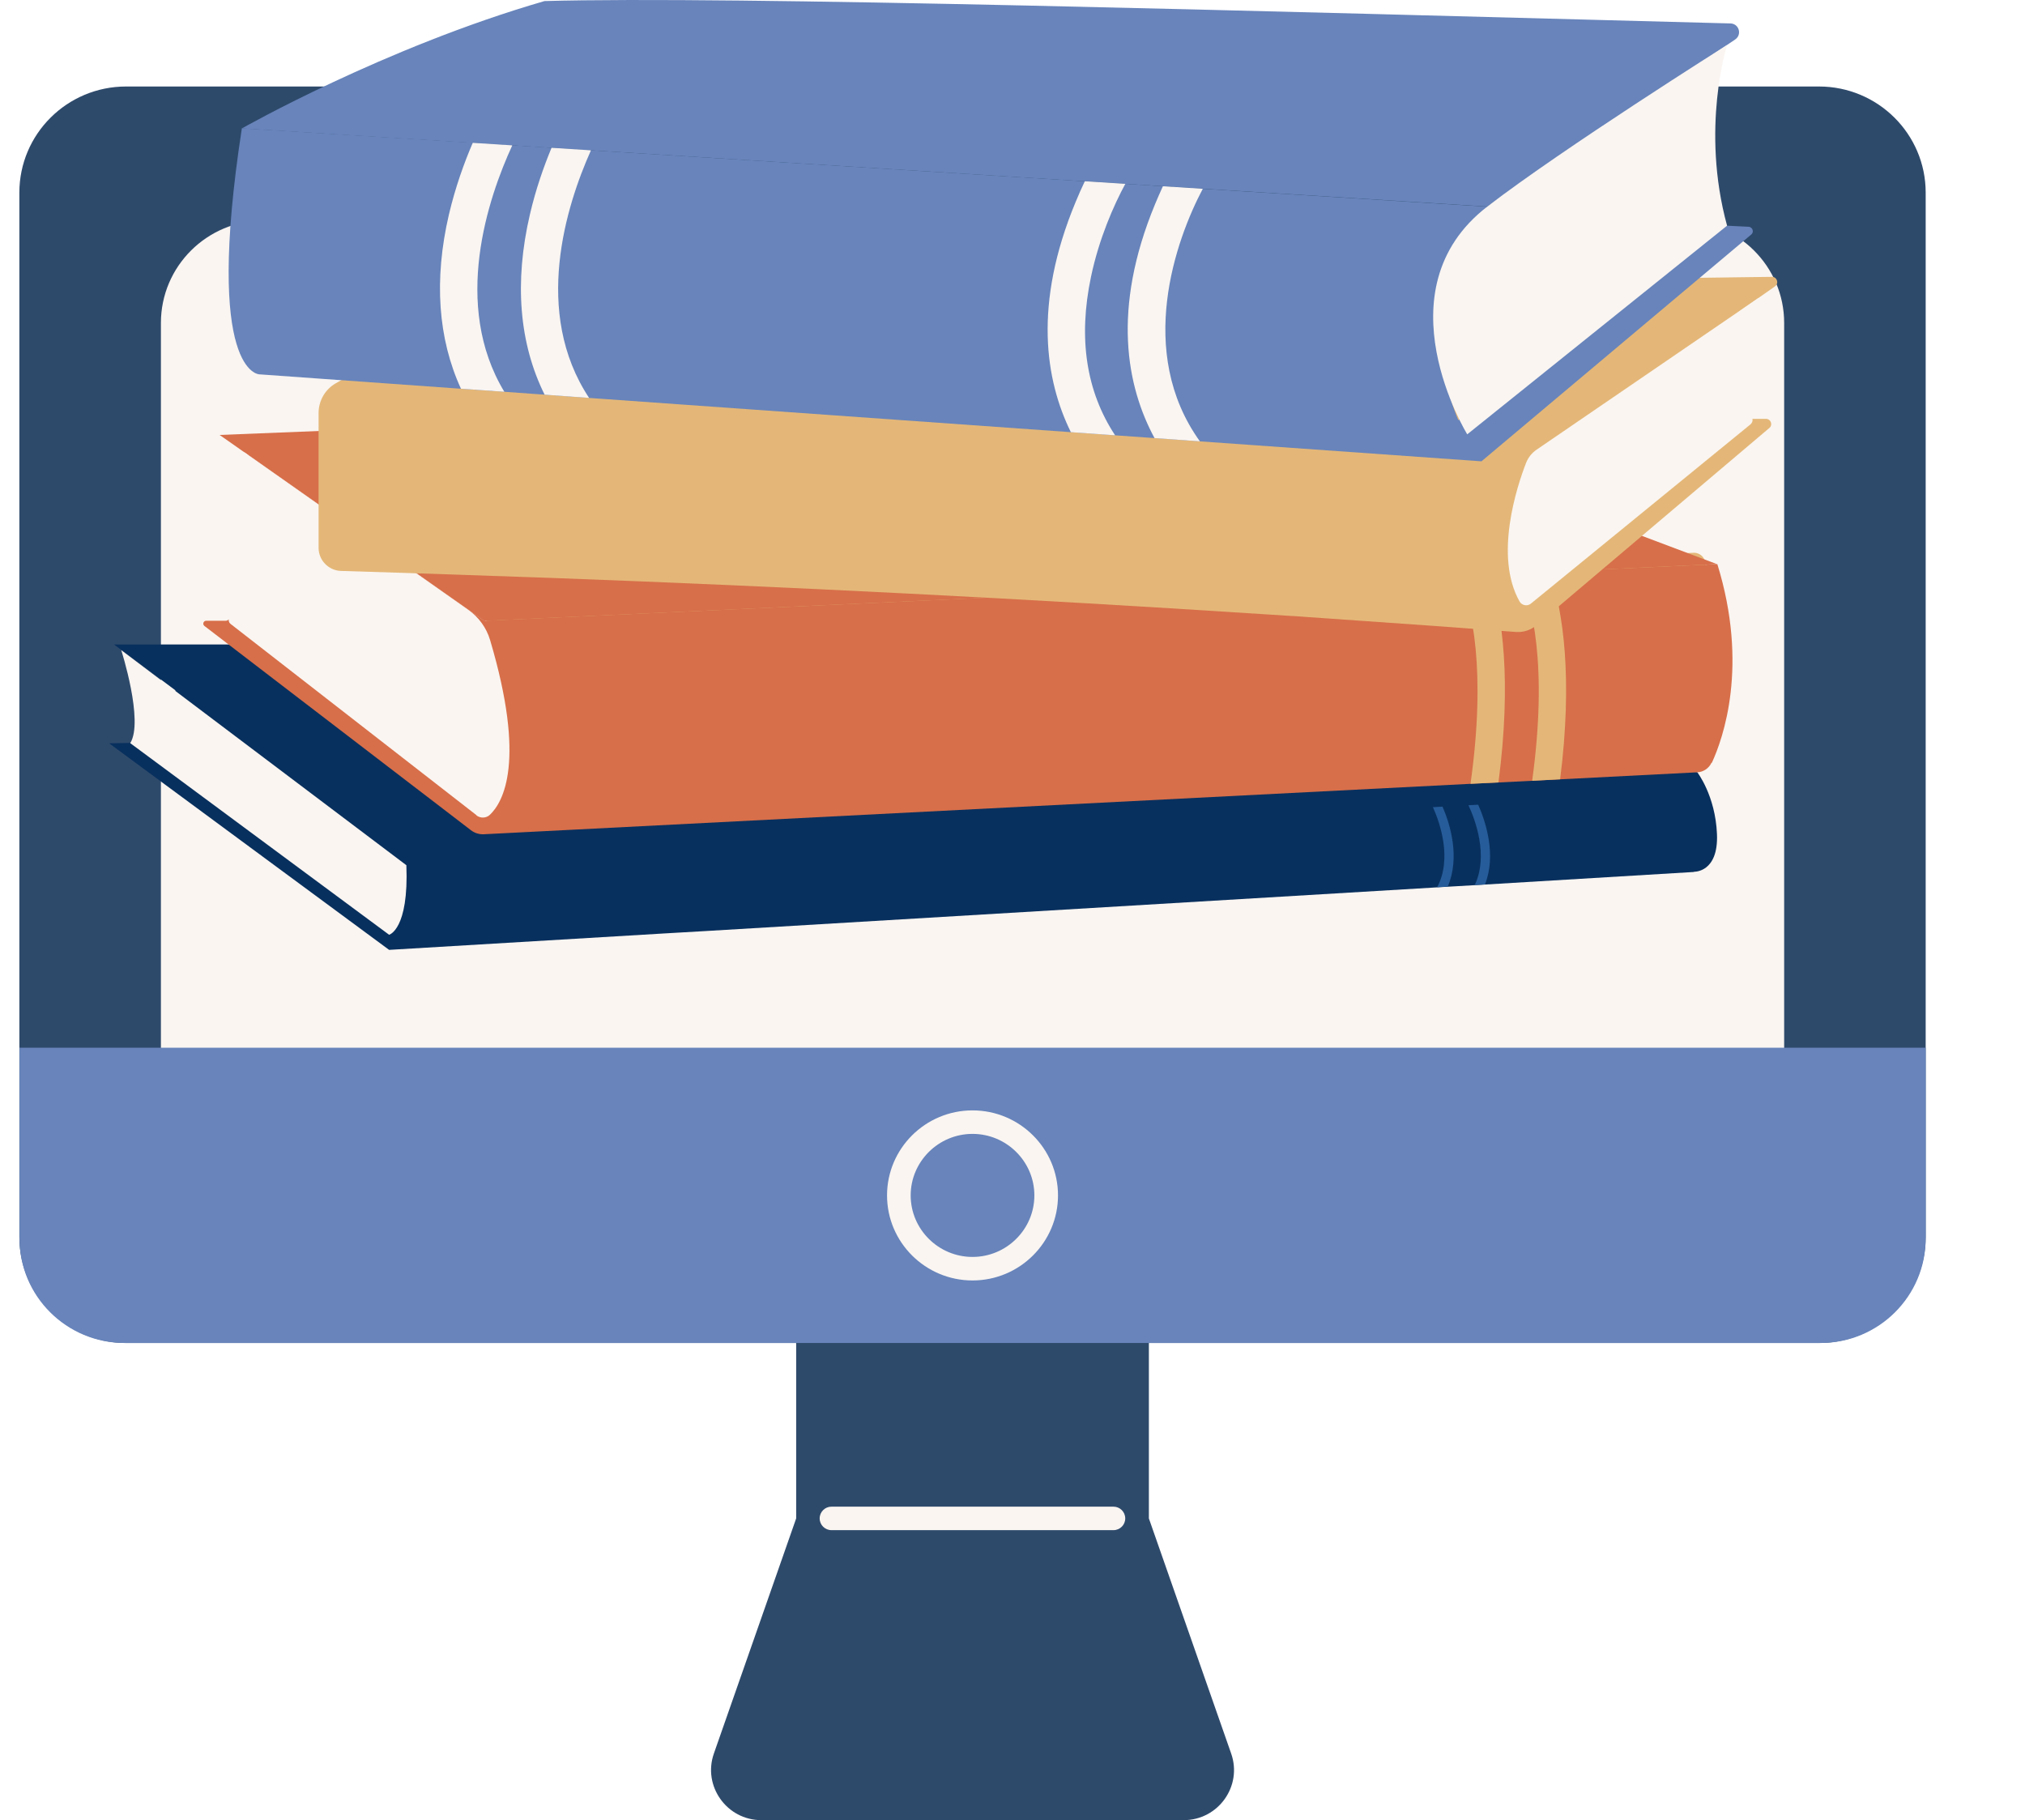 <svg width="89" height="80" viewBox="0 0 89 80" fill="none" xmlns="http://www.w3.org/2000/svg">
<g id="icon">
<g id="USP 3">
<g id="Group 136">
<path id="Vector" d="M52.019 80H33.462C31.943 80 30.877 78.5 31.374 77.076L34.992 66.738V51.316H50.494V66.738L54.112 77.076C54.61 78.5 53.549 80 52.019 80Z" fill="#2E4A6B"/>
<path id="Vector_2" d="M79.945 3.802H5.541C2.951 3.802 0.851 5.891 0.851 8.468V54.361C0.851 56.938 2.951 59.027 5.541 59.027H79.945C82.535 59.027 84.635 56.938 84.635 54.361V8.468C84.635 5.891 82.535 3.802 79.945 3.802Z" fill="#2E4A6B"/>
<path id="Vector_3" d="M73.885 9.688H11.602C9.1 9.688 7.072 11.706 7.072 14.195V48.639C7.072 51.128 9.1 53.146 11.602 53.146H73.885C76.386 53.146 78.415 51.128 78.415 48.639V14.195C78.415 11.706 76.386 9.688 73.885 9.688Z" fill="#FAF5F1"/>
<path id="Vector_4" d="M0.851 46.05H84.635V54.438C84.635 56.971 82.569 59.027 80.022 59.027H5.47C2.923 59.027 0.857 56.971 0.857 54.438V46.05H0.851Z" fill="#6884BB"/>
<path id="Vector_5" d="M42.743 56.279C40.671 56.279 38.986 54.602 38.986 52.541C38.986 50.48 40.671 48.804 42.743 48.804C44.815 48.804 46.5 50.48 46.5 52.541C46.5 54.602 44.815 56.279 42.743 56.279ZM42.743 49.837C41.246 49.837 40.025 51.052 40.025 52.541C40.025 54.031 41.246 55.245 42.743 55.245C44.24 55.245 45.461 54.031 45.461 52.541C45.461 51.052 44.24 49.837 42.743 49.837Z" fill="#FAF5F1"/>
<path id="Vector_6" d="M48.936 67.254H36.545C36.257 67.254 36.025 67.024 36.025 66.738C36.025 66.452 36.257 66.221 36.545 66.221H48.936C49.223 66.221 49.455 66.452 49.455 66.738C49.455 67.024 49.223 67.254 48.936 67.254Z" fill="#FAF5F1"/>
</g>
<g id="Group 137">
<path id="Vector_7" d="M21.89 27.288L74.452 24.795" stroke="#E4B778" stroke-miterlimit="10" stroke-linecap="round"/>
<path id="Vector_8" d="M74.452 38.325L65.266 38.878L64.817 38.905L63.626 38.974L63.166 39.001L31.226 40.909L30.766 40.936L29.574 41.005L29.109 41.032L17.102 41.749L4.795 32.669L5.724 32.653L7.183 32.876L7.707 30.34L5.008 28.325H10.048L74.591 33.934C74.591 33.934 75.393 34.96 75.462 36.661C75.532 38.363 74.452 38.315 74.452 38.315V38.325Z" fill="#08305E"/>
<path id="Vector_9" d="M5.329 28.575C5.329 28.575 6.328 31.696 5.724 32.663L17.102 41.085C17.102 41.085 17.973 40.861 17.86 38.028L5.329 28.575Z" fill="#FAF5F1"/>
<path id="Vector_10" d="M63.626 38.974C64.181 37.693 63.738 36.231 63.401 35.455L62.979 35.476C63.294 36.183 63.829 37.741 63.166 38.995L63.626 38.969V38.974Z" fill="#265C99"/>
<path id="Vector_11" d="M65.266 38.873L64.817 38.9C65.427 37.602 64.839 36.034 64.539 35.391L64.967 35.369C65.293 36.103 65.779 37.571 65.266 38.873Z" fill="#265C99"/>
<path id="Vector_12" d="M75.462 24.795L21.275 27.288L10.903 19.994L9.652 19.117L55.524 17.283L75.462 24.795Z" fill="#D76F4A"/>
<path id="Vector_13" d="M75.222 33.525C75.104 33.769 74.869 33.934 74.591 33.945L68.569 34.253L67.34 34.317L65.865 34.391L64.636 34.45L21.265 36.667C21.056 36.677 20.858 36.614 20.693 36.486L8.984 27.512C8.888 27.437 8.941 27.283 9.064 27.283H9.93C9.93 27.283 9.973 27.283 9.989 27.267L11.929 26.199C11.966 26.177 11.987 26.145 11.998 26.108L12.725 21.86C12.73 21.818 12.72 21.775 12.682 21.743L10.705 20.021L10.913 19.994L21.248 27.262C21.248 27.262 21.302 27.283 21.329 27.283L64.133 25.316L65.48 25.252L66.768 25.194L68.13 25.13L75.478 24.795C76.862 29.266 75.735 32.445 75.238 33.525H75.222Z" fill="#D76F4A"/>
<path id="Vector_14" d="M20.939 35.827L10.139 27.427C10.037 27.352 10.026 27.209 10.101 27.113C11.656 25.018 10.86 20.972 10.636 19.989C10.619 19.915 10.705 19.856 10.769 19.898L20.57 26.794C21.035 27.118 21.382 27.591 21.542 28.139C23.124 33.466 22.119 35.252 21.532 35.811C21.371 35.965 21.115 35.975 20.939 35.837V35.827Z" fill="#FAF5F1"/>
<path id="Vector_15" d="M68.569 34.253L67.34 34.317C68.034 29.24 67.34 26.507 66.757 25.199L68.12 25.135C68.702 26.906 69.13 29.793 68.569 34.253Z" fill="#E4B778"/>
<path id="Vector_16" d="M65.859 34.391L64.63 34.45C65.33 29.452 64.7 26.693 64.123 25.316L65.469 25.252C66.041 27.055 66.436 29.941 65.859 34.386V34.391Z" fill="#E4B778"/>
<path id="Vector_17" d="M78.011 12.588L76.446 13.684V18.41H77.616C77.83 18.41 77.926 18.676 77.766 18.809L67.521 27.485C67.281 27.692 66.966 27.794 66.645 27.778C64.417 27.607 62.178 27.448 59.938 27.294C59.383 27.257 58.832 27.214 58.276 27.177C57.865 27.15 57.459 27.124 57.047 27.092C56.524 27.055 55.995 27.023 55.471 26.991C45.184 26.321 34.817 25.794 24.369 25.406C23.862 25.385 23.349 25.369 22.841 25.353C22.43 25.337 22.013 25.321 21.601 25.311C21.104 25.29 20.607 25.273 20.105 25.258C18.395 25.199 16.679 25.146 14.969 25.093C14.43 25.066 14.002 24.62 14.002 24.077V18.155C14.002 17.613 14.291 17.107 14.766 16.842L21.649 12.907L77.878 12.168C78.102 12.168 78.198 12.456 78.011 12.583V12.588Z" fill="#E4B778"/>
<path id="Vector_18" d="M67.532 19.766C67.324 19.909 67.163 20.111 67.072 20.345C66.666 21.392 65.662 24.439 66.784 26.433C66.885 26.613 67.126 26.661 67.286 26.528L76.932 18.654C77.001 18.596 77.039 18.511 77.023 18.421C76.894 17.724 76.713 14.348 77.322 13.168C77.343 13.125 77.295 13.088 77.258 13.115L67.532 19.766Z" fill="#FAF5F1"/>
<path id="Vector_19" d="M10.63 5.645C10.63 5.645 16.898 2.083 23.931 0.047C32.075 -0.182 54.851 0.472 76.055 1.03C76.435 1.041 76.574 1.525 76.259 1.737L65.368 9.079L10.63 5.645Z" fill="#6884BB"/>
<path id="Vector_20" d="M76.975 10.302L65.111 20.276L52.74 19.399L50.742 19.255L49.005 19.133L47.065 18.995L25.892 17.49L23.936 17.347L22.157 17.219L20.255 17.086L11.4 16.453C11.4 16.453 8.968 16.453 10.63 5.64L20.767 6.272L22.504 6.384L24.241 6.496L25.973 6.607L47.674 7.968L49.454 8.08L51.11 8.186L52.863 8.298L65.362 9.085C65.362 9.085 62.006 13.535 64.096 18.468L75.094 9.882L76.852 9.967C77.028 9.978 77.103 10.196 76.969 10.308L76.975 10.302Z" fill="#6884BB"/>
<path id="Vector_21" d="M75.906 1.977C75.906 1.977 74.736 5.645 75.906 9.919L64.486 19.09C64.486 19.09 60.59 12.764 65.368 9.079C68.681 6.528 75.906 1.977 75.906 1.977Z" fill="#FAF5F1"/>
<path id="Vector_22" d="M22.162 17.219L20.26 17.086C19.25 14.89 19.063 12.291 19.731 9.425C20.014 8.224 20.404 7.144 20.778 6.278L22.515 6.389C21.451 8.702 19.854 13.396 22.168 17.224L22.162 17.219Z" fill="#FAF5F1"/>
<path id="Vector_23" d="M25.892 17.49L23.936 17.347C22.82 15.098 22.595 12.402 23.29 9.425C23.546 8.319 23.899 7.32 24.241 6.496L25.973 6.607C24.882 9.042 23.402 13.731 25.892 17.49Z" fill="#FAF5F1"/>
<path id="Vector_24" d="M49.005 19.133L47.065 18.995C45.948 16.725 45.398 13.386 47.279 8.867C47.412 8.543 47.546 8.245 47.679 7.968L49.459 8.08C48.957 9.005 48.305 10.478 47.952 12.158C47.38 14.864 47.738 17.203 49.01 19.133H49.005Z" fill="#FAF5F1"/>
<path id="Vector_25" d="M52.74 19.399L50.742 19.255C49.523 16.996 48.844 13.609 50.768 8.968C50.875 8.713 50.987 8.452 51.11 8.186L52.863 8.298C51.677 10.541 49.908 15.464 52.74 19.404V19.399Z" fill="#FAF5F1"/>
</g>
</g>
</g>
</svg>
